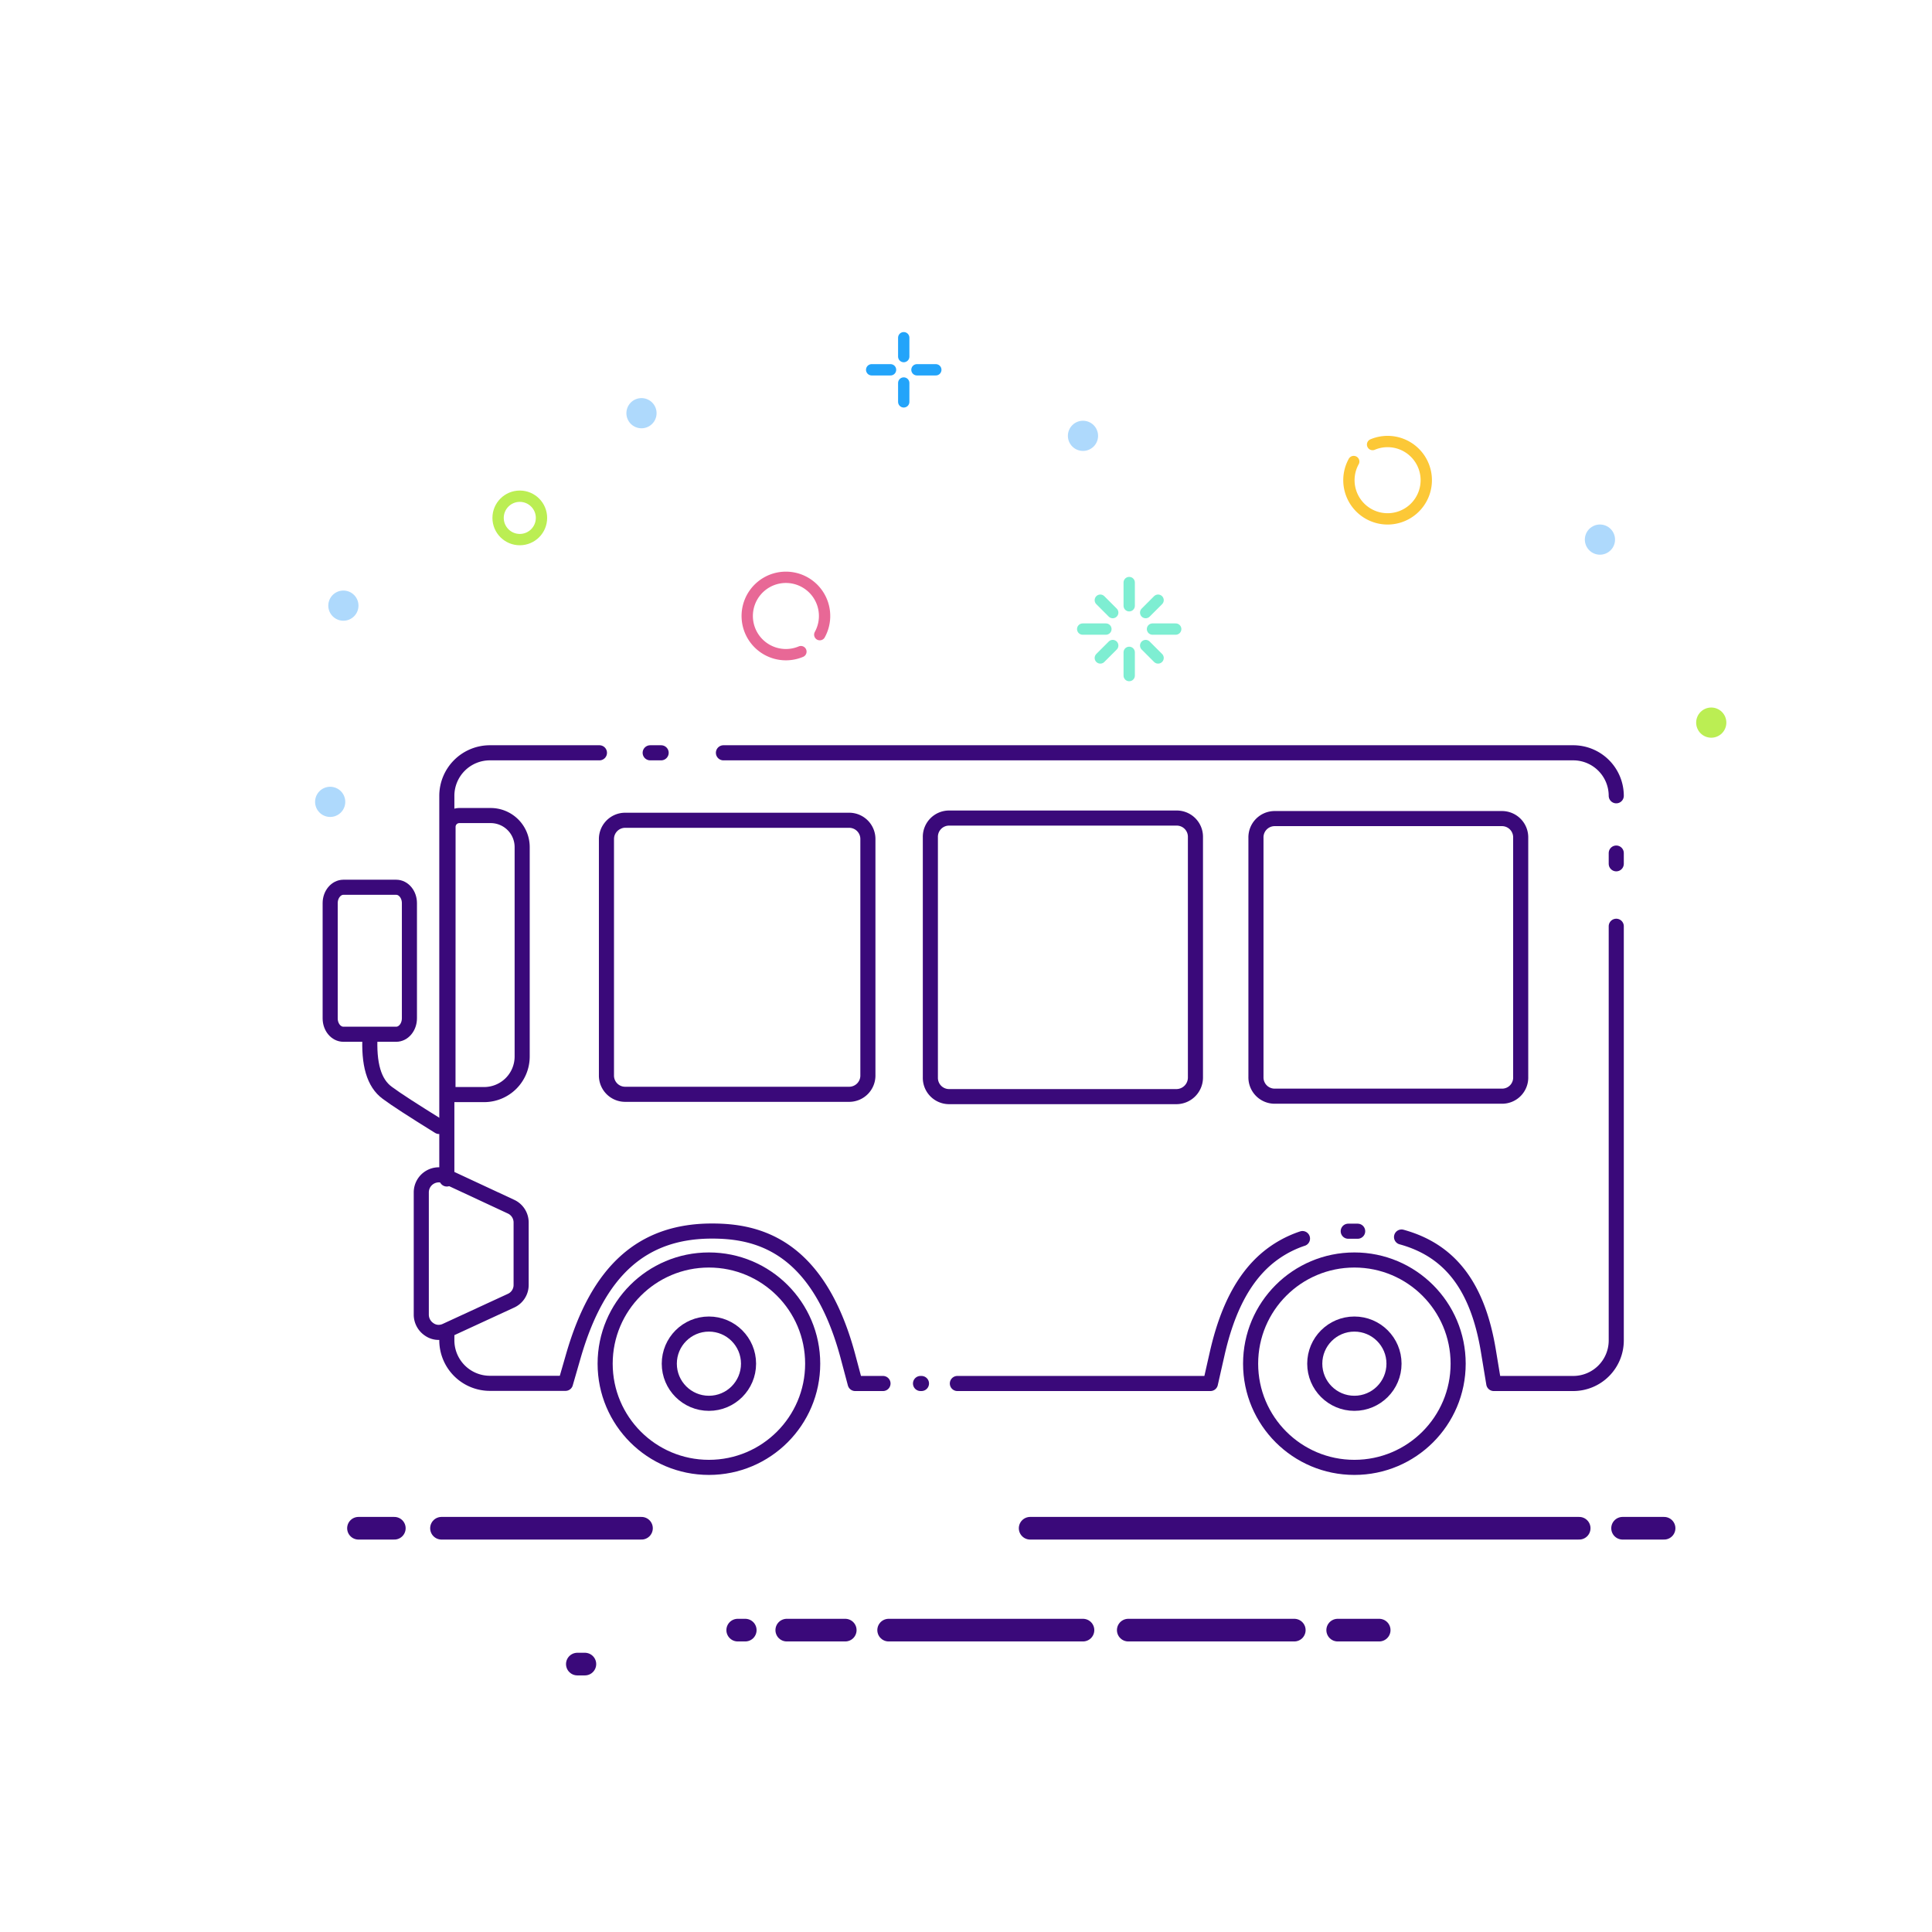 <?xml version="1.0" standalone="no"?><!DOCTYPE svg PUBLIC "-//W3C//DTD SVG 1.1//EN" "http://www.w3.org/Graphics/SVG/1.1/DTD/svg11.dtd"><svg id="图层_1" data-name="图层 1" xmlns="http://www.w3.org/2000/svg" viewBox="0 0 1024 1024"><defs><style>.cls-1,.cls-2,.cls-3,.cls-4,.cls-5,.cls-6,.cls-7,.cls-8,.cls-9{fill:none;stroke-linecap:round;stroke-linejoin:round;}.cls-1,.cls-2{stroke:#3a097a;}.cls-1{stroke-width:8px;}.cls-2{stroke-width:12px;}.cls-3{stroke:#aed9fc;}.cls-3,.cls-4{stroke-width:16px;}.cls-4,.cls-5{stroke:#bbee53;}.cls-5,.cls-6,.cls-7,.cls-8,.cls-9{stroke-width:6px;}.cls-6{stroke:#fcc837;}.cls-7{stroke:#23a4fa;}.cls-8{stroke:#7eeed2;}.cls-9{stroke:#e86896;}</style></defs><title>画板 18</title><path class="cls-1" d="M210,548.17H182c-3.88,0-7-3.77-7-8.4V478.68c0-4.63,3.16-8.41,7-8.41H210c3.88,0,7,3.78,7,8.41v61C217,544.4,213.84,548.17,210,548.17Z"/><path class="cls-1" d="M383.44,399H833.86a22.81,22.81,0,0,1,22.79,22.78"/><line class="cls-1" x1="344.61" y1="399" x2="350.42" y2="399"/><path class="cls-1" d="M236.83,624.88V421.78A22.82,22.82,0,0,1,259.63,399h58.08"/><path class="cls-1" d="M468,733.28H453.26l-4-15c-16-59-48.6-65.8-71.87-65.8-37.05,0-60.41,21-73.45,66.08l-4.22,14.63H259.63a22.82,22.82,0,0,1-22.8-22.78v-4.22"/><line class="cls-1" x1="488.4" y1="733.28" x2="487.89" y2="733.28"/><path class="cls-1" d="M690.34,656.47a57.27,57.27,0,0,0-19.06,10.72c-12.38,10.6-20.92,27.1-26.17,50.34l-3.57,15.75H507.43"/><path class="cls-1" d="M719.59,652.57c-1.69,0-3.34,0-5,0"/><path class="cls-1" d="M856.65,490.94V710.5a22.81,22.81,0,0,1-22.79,22.78H791.73l-2.81-17c-5.56-34.06-20.07-53.5-46.07-60.63"/><line class="cls-1" x1="856.65" y1="452.14" x2="856.65" y2="457.83"/><ellipse class="cls-1" cx="375.74" cy="722.78" rx="55" ry="54.96"/><circle class="cls-1" cx="375.74" cy="722.78" r="21"/><ellipse class="cls-1" cx="717.85" cy="722.78" rx="55" ry="54.96"/><circle class="cls-1" cx="717.85" cy="722.78" r="21"/><path class="cls-1" d="M237.43,580.15h19.2A20.18,20.18,0,0,0,276.76,560V448.92a16.7,16.7,0,0,0-16.67-16.66H243.47a6,6,0,0,0-6,6Z"/><path class="cls-1" d="M450.24,580h-119a9.92,9.92,0,0,1-9.81-10.12v-125a9.93,9.93,0,0,1,9.81-10.12H450.15A9.93,9.93,0,0,1,460,444.93V569.8A9.93,9.93,0,0,1,450.24,580Z"/><path class="cls-1" d="M623.71,581.23H502.92a9.93,9.93,0,0,1-9.81-10.12V443.71a9.93,9.93,0,0,1,9.81-10.12H623.81a9.92,9.92,0,0,1,9.8,10.12v127.4A10.12,10.12,0,0,1,623.71,581.23Z"/><path class="cls-1" d="M796.28,581H675.48a9.93,9.93,0,0,1-9.8-10.12V444a9.93,9.93,0,0,1,9.8-10.13H796.19A9.93,9.93,0,0,1,806,444V570.83A9.85,9.85,0,0,1,796.28,581Z"/><path class="cls-1" d="M232.71,597.06c-13.8-8.56-22.76-14.34-27.44-17.83-7.06-5.15-10-15.22-9.12-30.83"/><path class="cls-1" d="M232.61,706.19a8.62,8.62,0,0,1-5-1.5,9.42,9.42,0,0,1-4.32-7.78V632a9.3,9.3,0,0,1,13.23-8.44l34.34,16a9.22,9.22,0,0,1,5.35,8.44v33a9.15,9.15,0,0,1-5.45,8.44l-34.33,15.84A9.21,9.21,0,0,1,232.61,706.19Z"/><line class="cls-2" x1="417" y1="864" x2="448" y2="864"/><line class="cls-2" x1="709" y1="864" x2="731" y2="864"/><line class="cls-2" x1="391" y1="864" x2="395" y2="864"/><line class="cls-2" x1="306" y1="882" x2="310" y2="882"/><line class="cls-3" x1="848" y1="286" x2="848" y2="286"/><line class="cls-4" x1="907" y1="383" x2="907" y2="383"/><line class="cls-3" x1="574" y1="231" x2="574" y2="231"/><line class="cls-3" x1="182" y1="321" x2="182" y2="321"/><line class="cls-3" x1="175" y1="425" x2="175" y2="425"/><line class="cls-3" x1="340" y1="219" x2="340" y2="219"/><line class="cls-2" x1="471" y1="864" x2="574" y2="864"/><line class="cls-2" x1="598" y1="864" x2="686" y2="864"/><line class="cls-2" x1="190" y1="810" x2="209" y2="810"/><line class="cls-2" x1="234" y1="810" x2="340" y2="810"/><line class="cls-2" x1="860" y1="810" x2="882" y2="810"/><line class="cls-2" x1="546" y1="810" x2="837" y2="810"/><circle class="cls-5" cx="275.5" cy="274.5" r="11.5"/><path class="cls-6" d="M727.5,235.62a20.5,20.5,0,1,1-10,9"/><line class="cls-7" x1="479" y1="179" x2="479" y2="189"/><line class="cls-7" x1="479" y1="203" x2="479" y2="213"/><line class="cls-7" x1="496" y1="196" x2="486" y2="196"/><line class="cls-7" x1="472" y1="196" x2="462" y2="196"/><line class="cls-8" x1="598.5" y1="308.76" x2="598.5" y2="321.07"/><line class="cls-8" x1="598.5" y1="345.76" x2="598.5" y2="358.07"/><line class="cls-8" x1="623.15" y1="333.42" x2="610.85" y2="333.42"/><line class="cls-8" x1="586.15" y1="333.42" x2="573.85" y2="333.42"/><line class="cls-8" x1="583.19" y1="318.11" x2="589.77" y2="324.69"/><line class="cls-8" x1="607.23" y1="342.15" x2="613.81" y2="348.73"/><line class="cls-8" x1="613.81" y1="318.11" x2="607.23" y2="324.69"/><line class="cls-8" x1="589.77" y1="342.15" x2="583.19" y2="348.73"/><path class="cls-9" d="M424.5,345.38a20.5,20.5,0,1,1,10-9"/></svg>